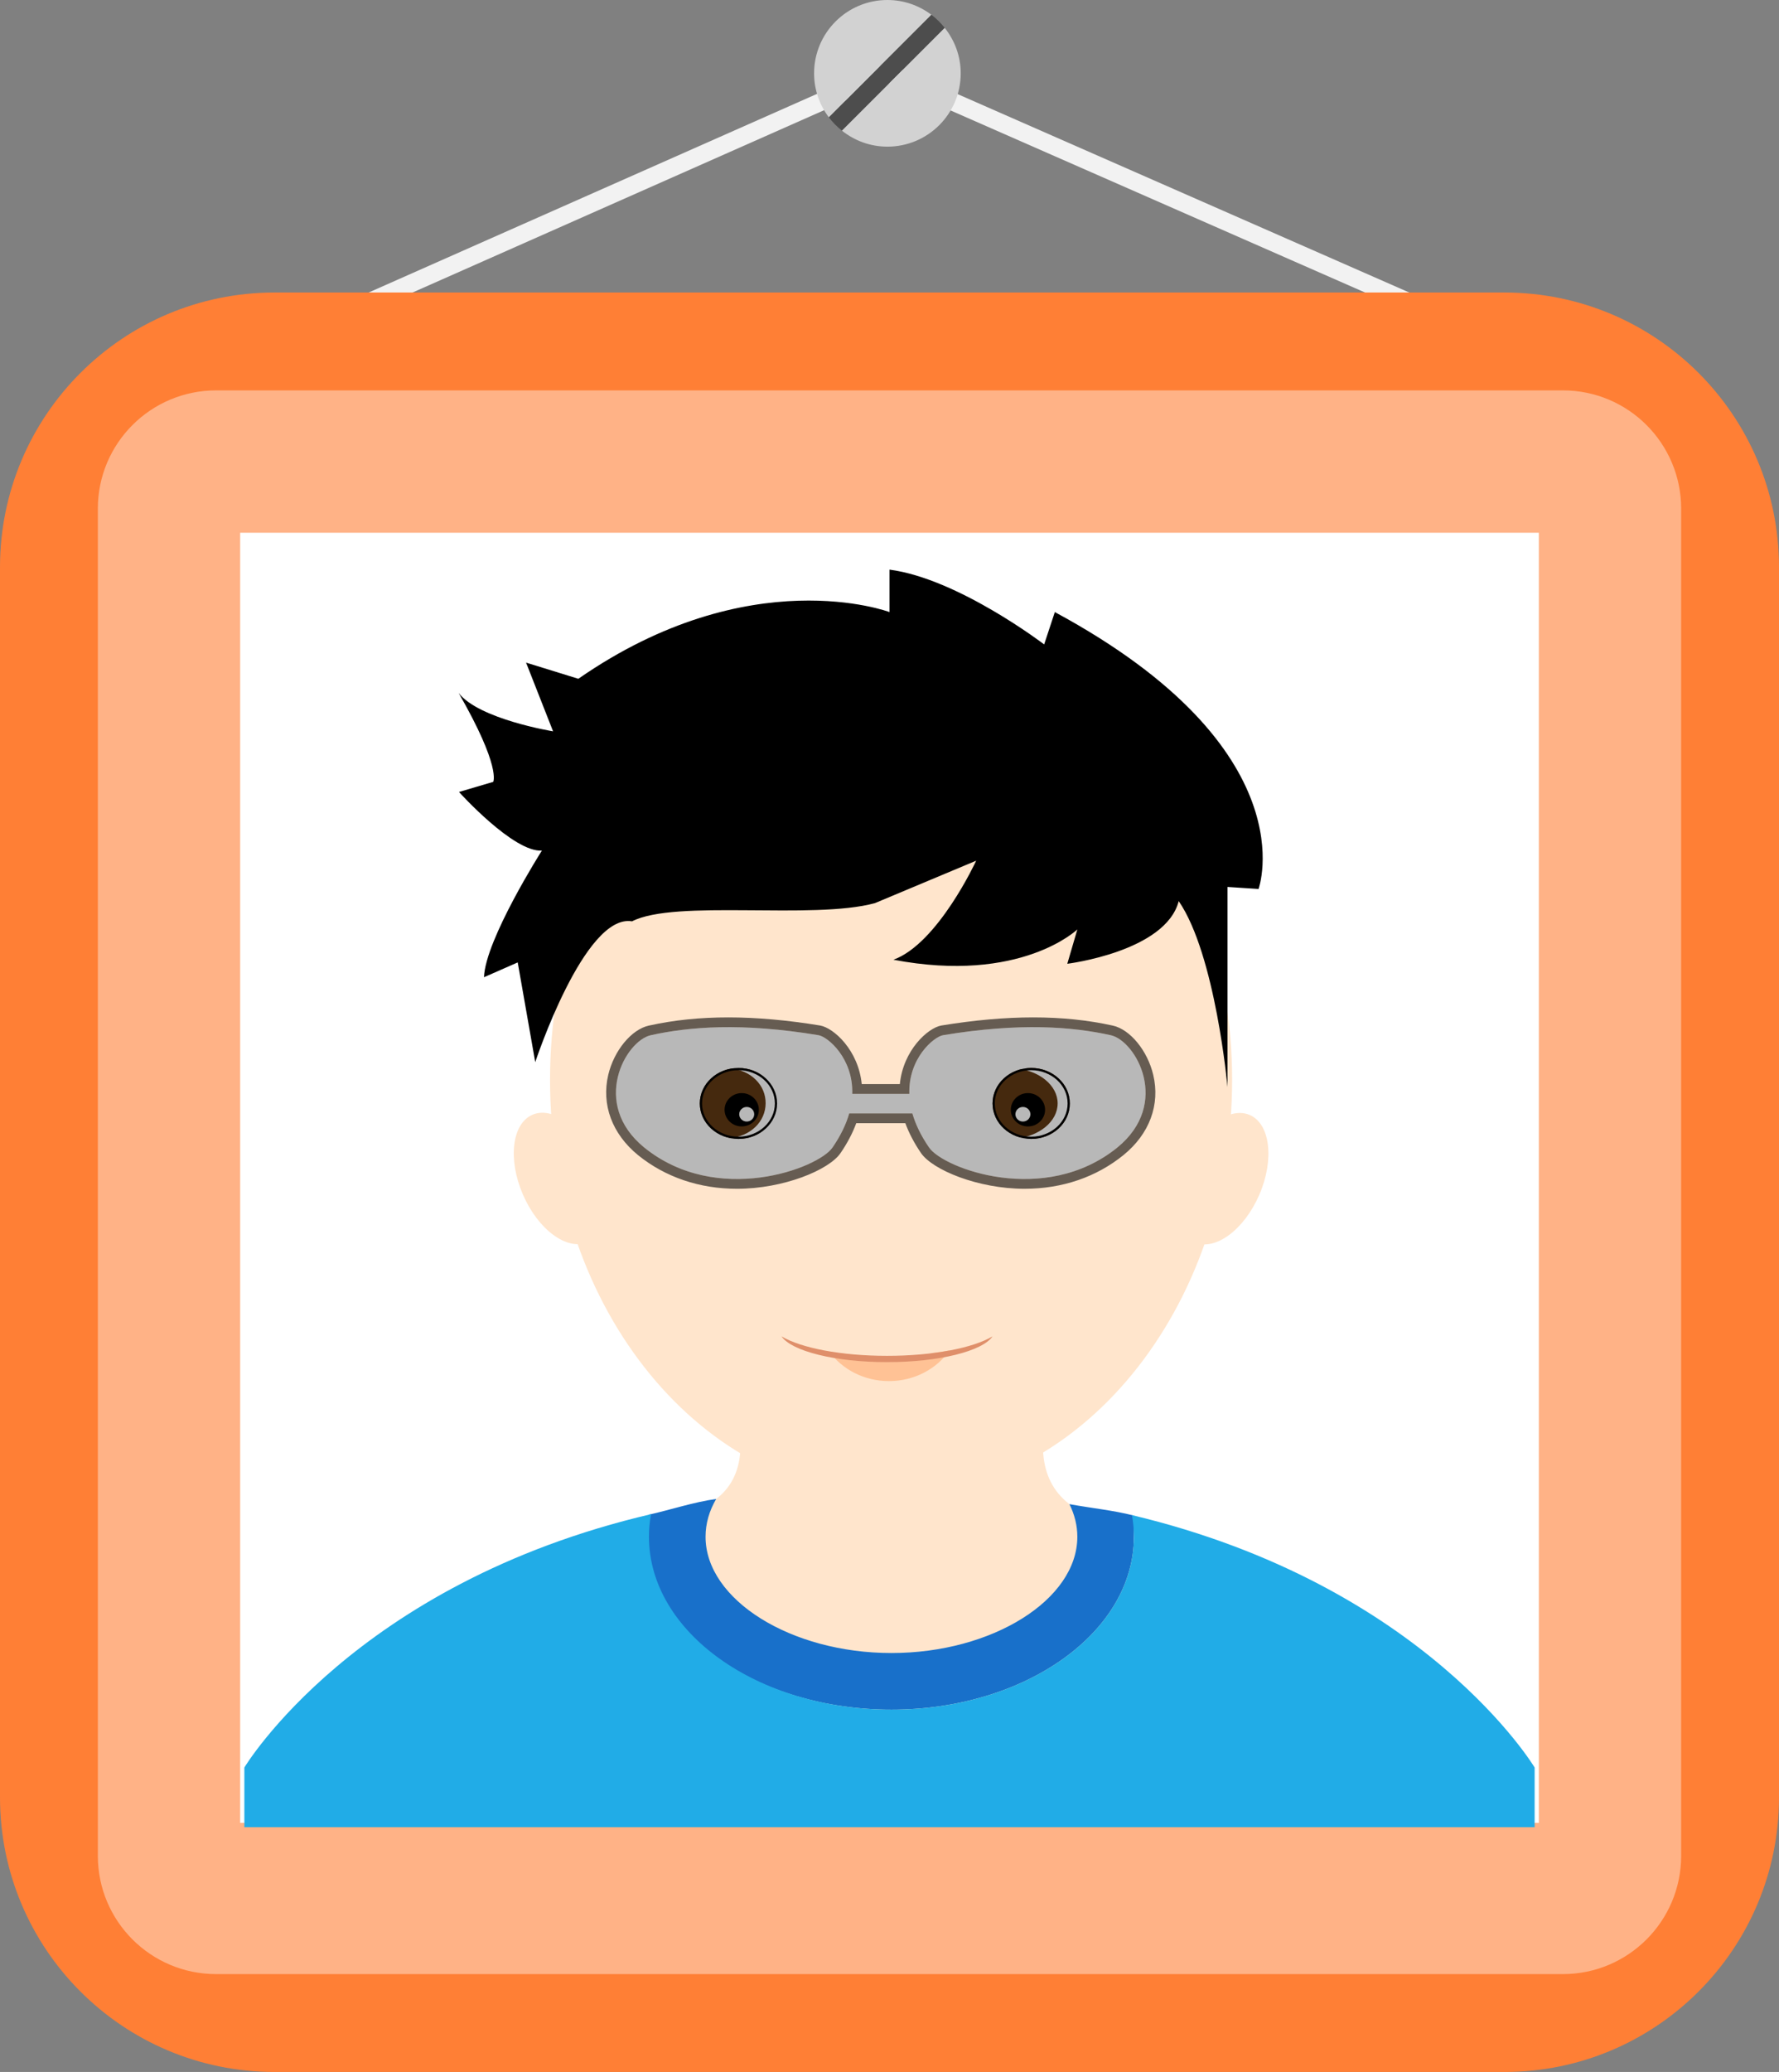 <?xml version="1.0" encoding="utf-8"?>
<!-- Generator: Adobe Illustrator 16.0.0, SVG Export Plug-In . SVG Version: 6.00 Build 0)  -->
<!DOCTYPE svg PUBLIC "-//W3C//DTD SVG 1.1//EN" "http://www.w3.org/Graphics/SVG/1.1/DTD/svg11.dtd">
<svg version="1.1" id="Layer_1" xmlns="http://www.w3.org/2000/svg" xmlns:xlink="http://www.w3.org/1999/xlink" x="0px" y="0px"
	 width="200px" height="232.877px" viewBox="0 0 200 232.877" enable-background="new 0 0 200 232.877" xml:space="preserve">
<rect x="0" y="0" width="200" height="232.877" fill="#808080" stroke="none"/>
<g>
	<g>
		<line fill="none" stroke="#F2F2F2" stroke-width="2" stroke-miterlimit="10" x1="99.693" y1="8.171" x2="27.473" y2="40.158"/>
		<line fill="none" stroke="#F2F2F2" stroke-width="2" stroke-miterlimit="10" x1="99.693" y1="8.171" x2="172.527" y2="40.158"/>
		<g>
			<path fill="#4D4D4D" d="M104.7,1.654L93.176,13.179c0.425,0.565,0.926,1.068,1.48,1.508l11.553-11.553
				C105.77,2.581,105.267,2.079,104.7,1.654z"/>
			<path fill="#D2D2D2" d="M106.209,3.134L94.656,14.687c1.404,1.118,3.173,1.796,5.108,1.796c4.552,0,8.242-3.69,8.242-8.241
				C108.006,6.307,107.327,4.538,106.209,3.134z"/>
			<path fill="#D2D2D2" d="M99.764,0c-4.551,0-8.242,3.69-8.242,8.243c0,1.854,0.621,3.56,1.654,4.937L104.7,1.654
				C103.324,0.62,101.618,0,99.764,0z"/>
		</g>
	</g>
	<g>
		<path fill="#FF7F35" d="M200,202.009c0,17.048-13.82,30.868-30.868,30.868H30.868C13.82,232.877,0,219.057,0,202.009V63.745
			c0-17.048,13.82-30.868,30.868-30.868h138.264c17.048,0,30.868,13.82,30.868,30.868V202.009z"/>
		<path fill="#FFB286" d="M189,208.581c0,7.343-5.952,13.296-13.295,13.296H24.295c-7.343,0-13.295-5.953-13.295-13.296V57.173
			c0-7.343,5.952-13.296,13.295-13.296h151.41c7.343,0,13.295,5.953,13.295,13.296V208.581z"/>
		<rect x="27" y="59.877" fill="#FFFFFF" width="146" height="145"/>
	</g>
	<g>
		<path fill="#FFE5CC" d="M110.855,203.444l26.796-25.853c0,0-10.67-3.381-17.426-8.536c-7.627-5.822,1.813-19.998,1.813-19.996
			L77.4,147.243c0-0.001,10.745,15.409,3.117,21.229c-6.754,5.157-18.728,7.304-18.728,7.304l26.796,25.852L110.855,203.444z"/>
		<g>
			<path fill="#1870CA" d="M127.476,172.724c0,10.723-12.191,19.429-27.258,19.429c-15.046,0-27.562-8.625-27.562-19.346
				c0-1,0.103-1.609,0.304-2.57c2.309-0.511,5.034-1.419,7.558-1.765c-0.781,1.327-1.198,2.764-1.198,4.252
				c0,7.071,9.578,13.066,20.898,13.066c11.338,0,20.898-5.995,20.898-13.066c0-1.27-0.309-2.506-0.891-3.668
				c2.489,0.453,5.017,0.705,7.25,1.287C127.585,171.035,127.476,172.016,127.476,172.724z"/>
			<path fill="#21ACE7" d="M172.527,198.657c0,0-12.25-20.499-45.268-28.368c0.146,0.801,0.216,1.617,0.216,2.435
				c0,10.723-12.191,19.429-27.258,19.429c-15.046,0-27.258-8.706-27.258-19.429c0-0.852,0.073-1.706,0.236-2.542
				c-33.364,7.796-45.723,28.476-45.723,28.476v6.702h145.055V198.657z"/>
		</g>
		
			<ellipse transform="matrix(0.918 -0.397 0.397 0.918 -47.38 35.808)" fill="#FFE5CC" cx="62.899" cy="132.477" rx="4.543" ry="7.799"/>
		<path fill="#FFE5CC" d="M133.236,130.675c-1.709,3.953-1.229,7.965,1.075,8.962c2.303,0.995,5.556-1.406,7.267-5.358
			c1.706-3.955,1.225-7.968-1.081-8.963C138.193,124.322,134.942,126.722,133.236,130.675z"/>
		<path fill="#FFE5CC" d="M100.176,74.579c-21.176,0-38.341,20.945-38.341,46.78c0,25.846,17.165,46.791,38.341,46.791
			s38.341-20.945,38.341-46.791C138.517,95.524,121.352,74.579,100.176,74.579z M125.615,128.975
			c-8.187,6.626-19.561,2.352-21.165,0c-0.944-1.373-1.538-2.648-1.879-3.835h-7.099c-0.341,1.187-0.935,2.462-1.879,3.835
			c-1.615,2.352-12.978,6.626-21.165,0c-6.066-4.944-2.099-12,0.747-12.626c4.275-0.945,10.165-1.439,18.847,0
			c1.033,0.176,3.911,2.583,3.791,6.593h6.418c-0.122-4.011,2.758-6.417,3.791-6.593c8.681-1.439,14.571-0.945,18.846,0
			C127.703,116.975,131.671,124.03,125.615,128.975z"/>
		<path d="M58.203,108.17l1.97,11.208c0,0,5.527-16.735,10.879-15.826c4.87-2.5,20.322-0.141,27.308-2.045l11.384-4.771
			c0,0-4.292,9.314-9.302,11.132c14.324,2.725,20.677-3.408,20.677-3.408l-1.131,3.862c0,0,11.054-1.363,12.526-7.042
			c4.139,6.021,5.486,20.898,5.486,20.898V99.689l3.49,0.227c0,0,5.717-15.674-22.903-31.122l-1.2,3.635
			c0,0-9.694-7.408-17.387-8.405v4.77c0,0-15.674-5.905-34.982,7.497l-5.877-1.818l3.037,7.724c0,0-8.348-1.362-10.619-4.316
			c4.804,8.353,3.89,9.996,3.89,9.996L51.6,89.013c0,0,6.141,6.814,9.321,6.587c0,0-6.357,9.994-6.51,14.235L58.203,108.17z"/>
		<g>
			<path fill="#FFFFFF" d="M93.957,124.883c0,0-6.479,4.457-13.277,3.011c-6.798-1.447-8.655-6.116-8.655-6.116
				s5.615-3.4,10.967-2.822C89.298,119.636,93.957,124.883,93.957,124.883z"/>
			<g>
				<ellipse fill="#603813" cx="83.019" cy="124.02" rx="4.344" ry="3.987"/>
			</g>
			<ellipse cx="83.384" cy="124.731" rx="1.926" ry="1.873"/>
			<ellipse fill="#FFFFFF" cx="83.949" cy="125.235" rx="0.843" ry="0.82"/>
			<g>
				<path fill="#FFFFFF" d="M82.004,120.034c0.204-0.019,0.42-0.027,0.637-0.025c2.787,0.027,5.023,1.837,5.002,4.044
					c-0.021,2.195-2.292,3.963-5.079,3.937c-0.217-0.003-0.433-0.015-0.636-0.048c2.498-0.22,4.127-1.9,4.146-3.923
					C86.094,121.986,84.497,120.313,82.004,120.034z"/>
			</g>
			<g>
				<path d="M83.019,120.282c2.258,0,4.094,1.677,4.094,3.738s-1.836,3.737-4.094,3.737s-4.094-1.677-4.094-3.737
					S80.761,120.282,83.019,120.282 M83.019,120.032c-2.399,0-4.344,1.786-4.344,3.988s1.945,3.987,4.344,3.987
					s4.344-1.785,4.344-3.987S85.418,120.032,83.019,120.032L83.019,120.032z"/>
			</g>
		</g>
		<g>
			<path fill="#FFFFFF" d="M104.992,124.883c0,0,6.479,4.457,13.277,3.011c6.797-1.447,8.654-6.116,8.654-6.116
				s-5.615-3.4-10.967-2.822C109.649,119.636,104.992,124.883,104.992,124.883z"/>
			<g>
				<ellipse fill="#603813" cx="115.93" cy="124.02" rx="4.344" ry="3.987"/>
			</g>
			<ellipse cx="115.564" cy="124.731" rx="1.926" ry="1.873"/>
			<ellipse fill="#FFFFFF" cx="114.999" cy="125.235" rx="0.843" ry="0.82"/>
			<g>
				<path fill="#FFFFFF" d="M114.148,127.979c0.219,0.021,0.452,0.03,0.687,0.03c3.012,0,5.443-1.788,5.443-3.995
					c0-2.196-2.432-3.985-5.443-3.985c-0.234,0-0.468,0.01-0.687,0.041c2.693,0.244,4.755,1.921,4.755,3.944
					C118.903,126.048,116.842,127.726,114.148,127.979z"/>
			</g>
			<g>
				<path d="M115.93,120.282c2.258,0,4.094,1.677,4.094,3.738s-1.836,3.737-4.094,3.737s-4.094-1.677-4.094-3.737
					S113.672,120.282,115.93,120.282 M115.93,120.032c-2.399,0-4.344,1.786-4.344,3.988s1.944,3.987,4.344,3.987
					s4.344-1.785,4.344-3.987S118.329,120.032,115.93,120.032L115.93,120.032z"/>
			</g>
		</g>
		<path fill-opacity="0.2" d="M125.615,128.975c-8.187,6.626-19.561,2.352-21.165,0c-0.944-1.373-1.538-2.648-1.879-3.835h-7.099
			c-0.341,1.187-0.935,2.462-1.879,3.835c-1.615,2.352-12.978,6.626-21.165,0c-6.066-4.944-2.099-12,0.747-12.626
			c4.275-0.945,10.165-1.439,18.847,0c1.033,0.176,3.911,2.583,3.791,6.593h6.418c-0.122-4.011,2.758-6.417,3.791-6.593
			c8.681-1.439,14.571-0.945,18.846,0C127.703,116.975,131.671,124.03,125.615,128.975z"/>
		<path fill="#FFC295" d="M99.938,153.059c-1.669,0-3.227-0.278-4.566-0.859c-0.743-0.072-1.454-0.167-2.14-0.275
			c1.474,1.991,3.913,3.302,6.706,3.302c2.865,0,5.365-1.375,6.824-3.453c-0.633,0.118-1.295,0.222-1.985,0.308
			C103.378,152.746,101.721,153.059,99.938,153.059z"/>
		<path fill="#DF8F6A" d="M111.586,150.199c-1.129,1.66-6.002,2.896-11.864,2.896s-10.735-1.236-11.864-2.896
			c2.207,1.308,6.691,2.189,11.864,2.189C104.894,152.389,109.379,151.507,111.586,150.199z"/>
		<path fill-opacity="0.6" d="M129.648,120.799c-0.648-2.726-2.604-5.099-4.539-5.527c-2.835-0.626-5.77-0.923-8.966-0.923
			c-3.154,0-6.627,0.307-10.309,0.912c-1.517,0.264-4.296,2.769-4.671,6.583h-4.285c-0.374-3.813-3.154-6.319-4.682-6.583
			c-3.67-0.604-7.143-0.912-10.297-0.912c-3.197,0-6.131,0.296-8.956,0.923c-1.956,0.429-3.912,2.802-4.56,5.527
			c-0.792,3.352,0.429,6.648,3.351,9.033c3.055,2.473,6.901,3.78,11.121,3.78c5.231,0,10.341-2.11,11.638-4.011
			c0.769-1.121,1.362-2.254,1.769-3.363h5.517c0.407,1.109,1,2.242,1.758,3.352c1.298,1.901,6.407,4.022,11.649,4.022
			c4.219,0,8.065-1.308,11.121-3.792C129.23,127.447,130.45,124.15,129.648,120.799z M125.615,128.975
			c-8.187,6.626-19.561,2.352-21.165,0c-0.944-1.373-1.538-2.648-1.879-3.835h-7.099c-0.341,1.187-0.935,2.462-1.879,3.835
			c-1.615,2.352-12.978,6.626-21.165,0c-6.066-4.944-2.099-12,0.747-12.626c4.275-0.945,10.165-1.439,18.847,0
			c1.033,0.176,3.911,2.583,3.791,6.593h6.418c-0.122-4.011,2.758-6.417,3.791-6.593c8.681-1.439,14.571-0.945,18.846,0
			C127.703,116.975,131.671,124.03,125.615,128.975z"/>
		<path fill-opacity="0.1" d="M125.615,128.975c-8.187,6.626-19.561,2.352-21.165,0c-0.944-1.373-1.538-2.648-1.879-3.835h-7.099
			c-0.341,1.187-0.935,2.462-1.879,3.835c-1.615,2.352-12.978,6.626-21.165,0c-6.066-4.944-2.099-12,0.747-12.626
			c4.275-0.945,10.165-1.439,18.847,0c1.033,0.176,3.911,2.583,3.791,6.593h6.418c-0.122-4.011,2.758-6.417,3.791-6.593
			c8.681-1.439,14.571-0.945,18.846,0C127.703,116.975,131.671,124.03,125.615,128.975z"/>
	</g>
</g>
</svg>
